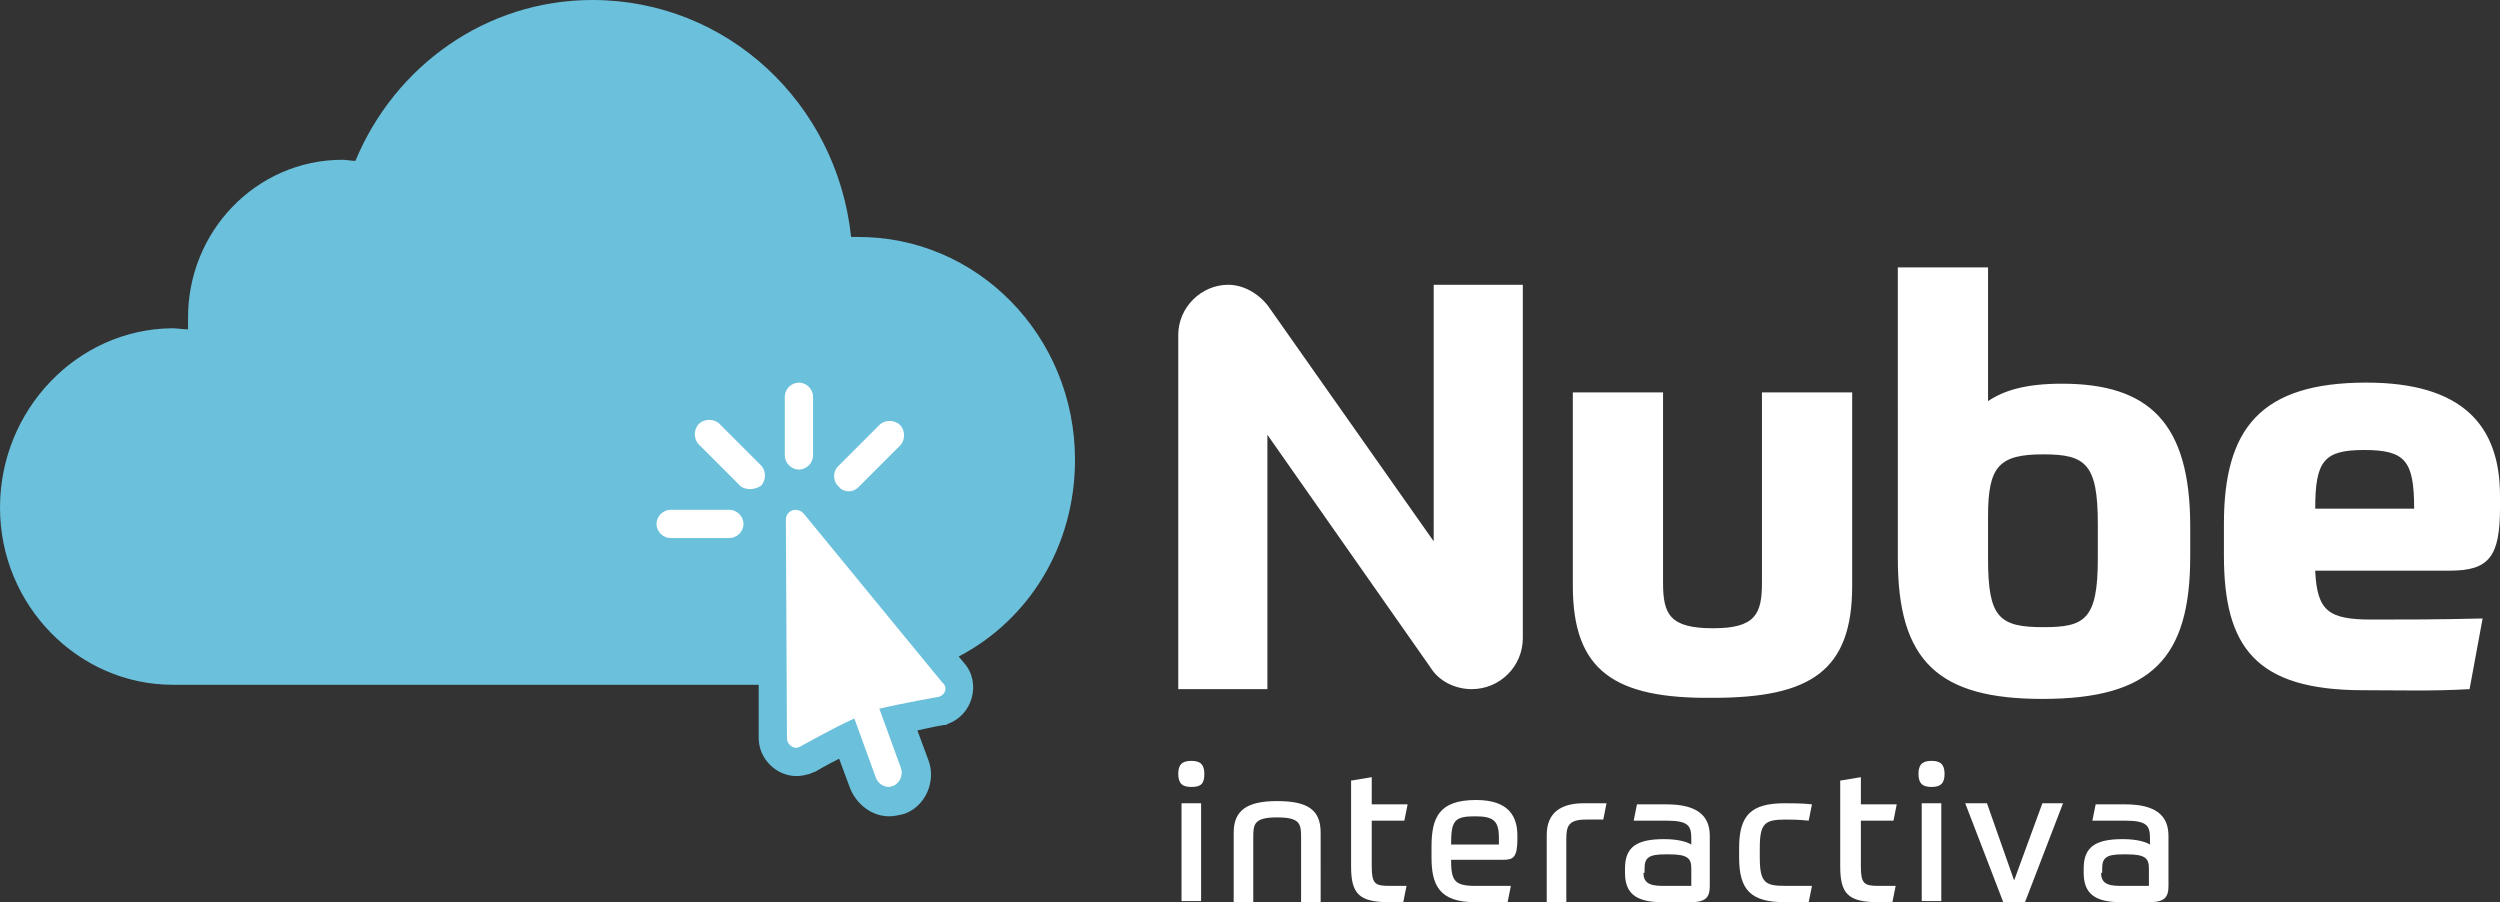 <svg xmlns="http://www.w3.org/2000/svg" xml:space="preserve" style="enable-background:new 0 0 230 83" viewBox="0 0 230 83"><rect x="0" y="0" width="230" height="83" fill="#333333" stroke="none"/><style>.st0{display:none}.st2{display:inline;fill:#48647c}.st4{fill:#fff}</style><g id="White"><path d="m56.4 48.2 13.9 11 2.2 10.9 3.9-1.6 2.4 1.6 3 3.5 2.8-1.7-1.4-6 4.9-1.6-3.1-8.6 2-21.5-29-6.5zM116.7 28.2l15.2 21.6V26.2h8.2v32.5c0 2.6-2.1 4.7-4.7 4.7-1.5 0-3-.7-3.8-2l-15-21.4v23.4h-8.2V30.8c0-2.5 2.1-4.6 4.6-4.6 1.4 0 2.8.8 3.7 2M144.7 53.9V36.1h8.3v17.5c0 2.9.6 4.2 4.6 4.2 3.9 0 4.5-1.3 4.5-4.2V36.1h8.3v17.8c0 7.8-3.8 10.3-12.8 10.3-9.1.1-12.9-2.5-12.9-10.3M182.9 47.5v3.9c0 5.4 1 6.3 5.1 6.3 3.8 0 5-.7 5-6.3v-3.2c0-5.5-1.1-6.4-5-6.4-4.1 0-5.1 1.1-5.1 5.7m18.6 3.7c0 9.4-3.6 13.1-13.6 13.1-9.5 0-13.3-3.4-13.3-12.9V24.6h8.3v12.3c1.5-1 3.5-1.6 6.8-1.6 8 0 11.8 3.6 11.8 13.1v2.8zM213 46.8h9.1c0-4.4-.8-5.4-4.6-5.4-3.7 0-4.5 1-4.5 5.4m0 5.8c.2 3.6 1.2 4.4 5.2 4.4 2.9 0 6.1 0 10.2-.1l-1.2 6.5c-3.5.2-6.2.1-9.8.1-9.9 0-12.8-4-12.8-12.4v-2.9c0-8.7 3.3-13 13.1-13 8.8 0 12.3 3.9 12.3 10.4v1.1c0 4.5-1 5.8-4.6 5.8H213zM108.7 73.9h1.8v9h-1.8v-9zm.9-1.5c-.8 0-1.2-.3-1.2-1.2 0-.8.3-1.2 1.2-1.2.8 0 1.2.3 1.2 1.2 0 .9-.3 1.2-1.2 1.2M113.5 83v-6.4c0-2.1 1.3-2.9 4-2.9 2.8 0 4 .8 4 2.9V83h-1.8v-6c0-1.2-.1-1.8-2.2-1.8s-2.2.6-2.2 1.8v6h-1.8zM124.4 71.8l1.8-.3V74h3.3l-.3 1.5h-3v4.2c0 1.6.3 1.8 1.6 1.8h1.6l-.3 1.5h-1.3c-2.8 0-3.5-.8-3.5-3.3v-7.9zM133.5 77.7h4.4v-.6c0-1.6-.5-2-2.2-2-1.9 0-2.2.4-2.2 2.6m0 1.4c0 1.9.3 2.4 2.2 2.4h3.3l-.3 1.5c-1.5.1-1.9 0-3 0-3.3 0-4-1.6-4-4.1v-1c0-2.7.7-4.3 4.1-4.3 3.1 0 3.8 1.6 3.8 3.3v.3c0 1.7-.4 1.9-1.3 1.9h-4.8zM142.3 83v-6.2c0-2.1 1.4-2.9 3.4-2.9h2.1l-.3 1.5h-1.6c-1.6 0-1.8.6-1.8 1.8V83h-1.8zM151.2 80.3c0 .8.4 1.2 1.7 1.2h2.7v-1.6c0-.9-.3-1.3-2-1.3h-.4c-1.5 0-1.9.3-1.9 1.3v.4zm6.1 1.2c0 1.1-.4 1.5-1.8 1.5h-2.6c-2.5 0-3.4-.9-3.4-2.7v-.4c0-2 1.1-2.7 3.6-2.7 1.4 0 2.2.3 2.5.5v-.5c0-1.2-.2-1.7-2.3-1.7h-3l.3-1.5h2.7c2.8 0 4 1 4 2.9v4.6zM161.9 78v.9c0 2.3.5 2.6 2.3 2.6h2.5l-.3 1.5h-2.2c-3.1 0-4.2-1.1-4.2-4.1V78c0-3 1.1-4.1 4.2-4.1.7 0 1.6 0 2.5.1l-.3 1.5c-1-.1-1.6-.1-2.1-.1-1.9 0-2.4.3-2.4 2.6M169.4 71.8l1.8-.3V74h3.3l-.3 1.5h-3v4.2c0 1.6.3 1.8 1.6 1.8h1.6l-.3 1.5h-1.3c-2.8 0-3.5-.8-3.5-3.3v-7.9zM176.8 73.9h1.8v9h-1.8v-9zm.9-1.5c-.8 0-1.2-.3-1.2-1.2 0-.8.3-1.2 1.2-1.2.8 0 1.2.3 1.2 1.2 0 .9-.4 1.2-1.2 1.2M182.8 73.9l2.5 7.1 2.6-7.1h1.9l-3.5 9.1h-2l-3.5-9.1zM193.3 80.3c0 .8.4 1.2 1.7 1.2h2.7v-1.6c0-.9-.3-1.3-2-1.3h-.4c-1.5 0-1.9.3-1.9 1.3v.4zm6.2 1.2c0 1.1-.4 1.5-1.8 1.5h-2.6c-2.5 0-3.4-.9-3.4-2.7v-.4c0-2 1.1-2.7 3.6-2.7 1.4 0 2.2.3 2.5.5v-.5c0-1.2-.2-1.7-2.3-1.7h-3l.3-1.5h2.7c2.8 0 4 1 4 2.9v4.6z" class="st4"/><path d="M86.4 64.1s-3.4.6-5.5 1.1l2 5.5c.2.6-.1 1.3-.7 1.6-.1 0-.3.1-.4.1-.5 0-1-.3-1.2-.8l-2-5.5c-2 .9-5 2.6-5 2.6-.1 0-.2.1-.3.1-.5 0-.9-.4-.9-.9l-.1-20.1c0-.5.4-.9.9-.9.2 0 .5.1.7.3l12.8 15.6c.5.4.3 1.1-.3 1.3M68.1 44.7l-3.8-3.8c-.5-.5-.5-1.4 0-1.9s1.4-.5 1.9 0l3.8 3.8c.5.5.5 1.4 0 1.9-.3.2-.7.3-1 .3-.3 0-.7-.1-.9-.3m-1 4.8h-5.4c-.7 0-1.3-.6-1.3-1.3 0-.7.6-1.3 1.3-1.3h5.4c.7 0 1.3.6 1.3 1.3 0 .7-.6 1.3-1.3 1.3m6.4-14.3c.7 0 1.3.6 1.3 1.3v5.4c0 .7-.6 1.3-1.3 1.3-.7 0-1.3-.6-1.3-1.3v-5.4c0-.7.6-1.3 1.3-1.3m3.6 7.7 3.8-3.8c.5-.5 1.4-.5 1.9 0s.5 1.4 0 1.9L79 44.8c-.3.3-.6.4-.9.4-.3 0-.7-.1-.9-.4-.6-.5-.6-1.4-.1-1.9m21.8-.6c0-11.4-9-20.6-20.1-20.5h-.5C77 9.5 66.9 0 54.5 0c-9.8 0-18.2 6.1-21.8 14.8-.4 0-.8-.1-1.2-.1-7.9 0-14.3 6.6-14.2 14.7v.9c-.5 0-1-.1-1.5-.1C7.1 30.3 0 37.7 0 46.7S7.2 63 15.9 63h53.9v4.9c0 1.9 1.6 3.5 3.5 3.5.4 0 .8-.1 1.2-.2l.2-.1.3-.1s1-.6 2.2-1.2l1 2.7c.6 1.5 2 2.6 3.6 2.6.4 0 .9-.1 1.3-.2 1-.3 1.8-1.1 2.2-2 .4-.9.5-2 .1-3l-1-2.7c1.3-.3 2.4-.5 2.4-.5h.2l.2-.1c1.1-.4 1.9-1.3 2.2-2.4.3-1.1.1-2.3-.7-3.2l-.5-.6c6.5-3.4 10.7-10.2 10.7-18.1" style="fill:#6bc0dc"/></g></svg>
